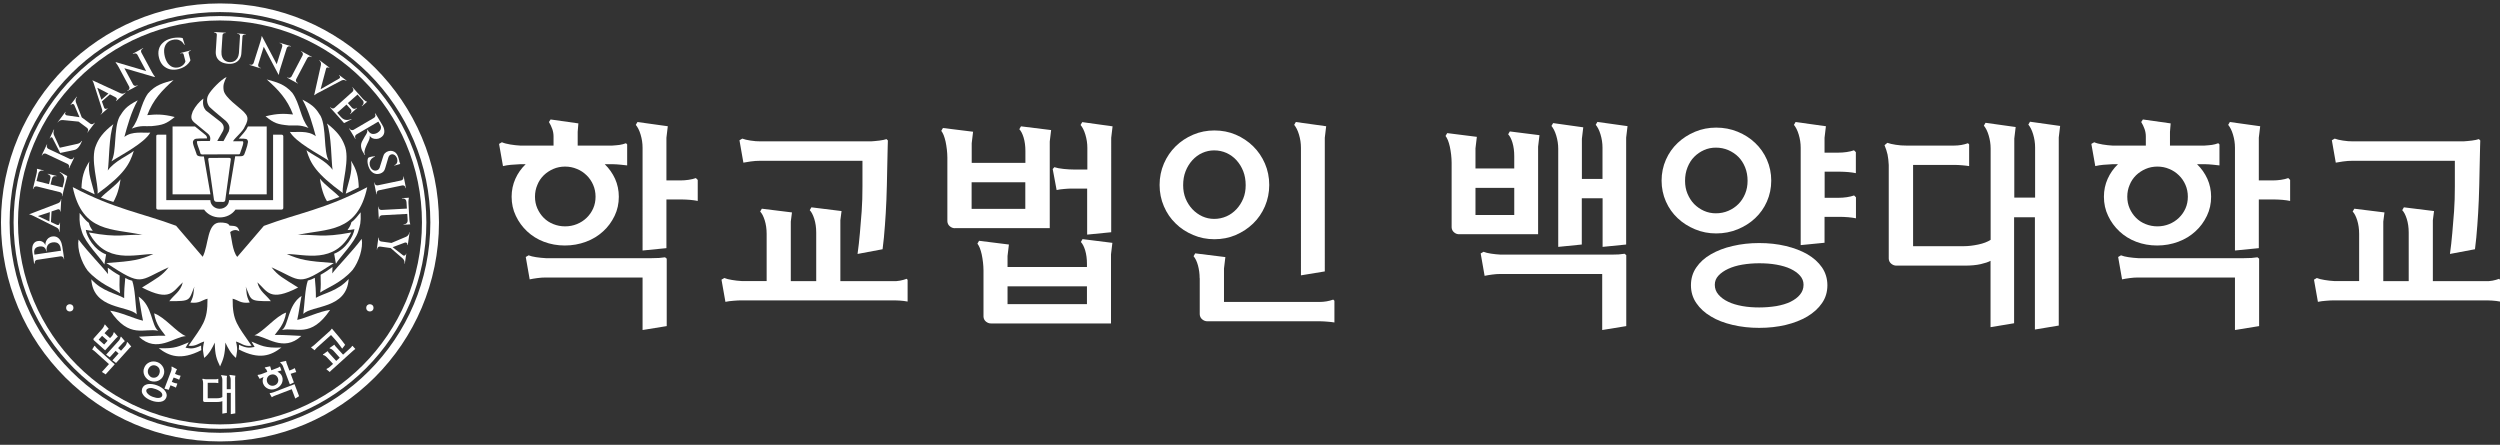 <?xml version="1.0" encoding="utf-8"?>
<!-- Generator: Adobe Illustrator 27.0.1, SVG Export Plug-In . SVG Version: 6.00 Build 0)  -->
<svg version="1.1" id="_레이어_1" xmlns="http://www.w3.org/2000/svg" xmlns:xlink="http://www.w3.org/1999/xlink" x="0px"
	 y="0px" viewBox="0 0 2546.8 453.1" style="enable-background:new 0 0 2546.8 453.1;" xml:space="preserve">
<rect x="0" y="0" width="2546.8" height="453.1" fill="#333333" stroke="none"/>
<style type="text/css">
	.st0{fill-rule:evenodd;clip-rule:evenodd;fill:#FFFFFF;}
	.st1{fill:none;stroke:#FFFFFF;stroke-width:4.5;stroke-miterlimit:10;}
	.st2{fill:#FFFFFF;}
	.st3{clip-path:url(#SVGID_00000170251630399141743290000013197639712708171941_);}
	.st4{clip-path:url(#SVGID_00000010989488200472470550000003625335330277835709_);}
	.st5{clip-path:url(#SVGID_00000136411236435887887920000017632493818346573997_);}
	.st6{clip-path:url(#SVGID_00000101082956311013182440000001988049422829823636_);}
	.st7{clip-path:url(#SVGID_00000175323930738944778510000008022666962268293294_);}
	.st8{clip-path:url(#SVGID_00000039852460787549781490000011654038413411482752_);}
</style>
<g>
	<path class="st0" d="M34.7,268.4l-0.5-3.4l0-0.1l-0.2-1.3l-0.6-3.9l-0.4-2.6c-0.3-2.1-0.3-4,0-5.6c0.3-1.7,0.9-3,1.9-4.1
		c1-1.1,2.3-1.7,4-1.9c1.3-0.2,2.4-0.1,3.4,0.3c1,0.4,1.8,0.9,2.5,1.6c0.6,0.7,1.1,1.5,1.4,2.4c0-1.5,0.2-2.9,0.8-4.2
		c0.6-1.2,1.4-2.3,2.4-3.1c1.1-0.8,2.3-1.4,3.9-1.6c1.8-0.3,3.4,0,4.8,0.7c1.4,0.8,2.6,1.9,3.5,3.6c0.9,1.6,1.5,3.6,1.9,6l0.6,4.1
		l0.1,0.4l0.7,4.8l0,0.1l0.5,3.4l-0.4,0.1c0,0,0-0.2,0-0.3c0-0.1,0-0.2,0-0.3c-0.1-0.8-0.5-1.4-1.1-1.8c-0.6-0.5-1.3-0.6-2.1-0.6
		l-24.1,3.6c-0.8,0.1-1.4,0.5-1.8,1.1c-0.5,0.6-0.6,1.3-0.5,2.1c0,0,0,0.1,0,0.3c0,0.1,0,0.2,0,0.3L34.7,268.4L34.7,268.4z
		 M35.1,259.4l27-4l-0.4-2.8c-0.2-1.4-0.6-2.5-1.3-3.4c-0.7-0.9-1.5-1.6-2.7-2c-1.1-0.4-2.5-0.5-4-0.3c-1.4,0.2-2.5,0.6-3.4,1.2
		c-0.9,0.6-1.5,1.3-2,2.2c-0.4,0.9-0.7,1.8-0.8,2.8c-0.1,1-0.1,2,0.1,3l-0.4,0c-0.1-0.7-0.3-1.3-0.6-2c-0.3-0.7-0.7-1.3-1.2-1.8
		c-0.5-0.5-1.2-0.9-2.1-1.1c-0.8-0.2-1.9-0.3-3.1-0.1c-1.4,0.2-2.5,0.6-3.4,1.2c-0.8,0.6-1.4,1.4-1.7,2.3s-0.4,2-0.2,3.2
		C34.9,257.9,35.1,259.4,35.1,259.4z"/>
	<path class="st0" d="M30,218.6l0-0.4L59.2,207l0.2-0.1c0.8-0.4,1.5-0.9,1.9-1.5c0.4-0.7,0.7-1.4,0.7-2.1v-0.2c0-0.1,0-0.2,0-0.2
		l0.4,0l-0.7,12.6l-0.4,0l0-0.4c0-0.6-0.2-1.1-0.6-1.5c-0.4-0.4-1-0.5-1.7-0.4l-0.2,0.1l-6.3,2.1l-0.6,10.8l6,2.8v0
		c0.6,0.3,1.1,0.3,1.5,0.2c0.4-0.1,0.8-0.4,1-0.7s0.4-0.7,0.4-1.1l0-0.4l0.4,0l-0.5,9.2l-0.4,0v-0.2c0-0.1,0-0.2,0-0.2
		c0-0.7-0.2-1.4-0.5-2.1c-0.3-0.6-0.9-1.2-1.7-1.7h0l-22.8-11.4c-0.1-0.1-0.4-0.2-0.8-0.4c-0.4-0.2-1-0.5-1.5-0.7
		c-0.6-0.3-1.1-0.5-1.7-0.7C30.7,218.8,30.3,218.7,30,218.6L30,218.6z M38.6,220.1l11.7,5.5l0.5-9.5L38.6,220.1z"/>
	<path class="st0" d="M37.6,171.9l0.8,0.2l0.5,0.1l1.1,0.3l0.1,0l4.3,1.1l-0.1,0.4l-0.6-0.1c-1.1-0.3-2.1-0.2-2.9,0.4
		c-0.7,0.4-1.2,0.9-1.5,1.7l-0.1,0.3l-2,8.1l12.7,3.2l1.5-6.1c0.2-0.9,0.1-1.7-0.4-2.5c-0.5-0.7-1.1-1.2-2-1.5l-0.4-0.1l0.1-0.4
		l3.6,0.9l0.1,0l1.5,0.4l0.1,0l3.6,0.9l-0.1,0.4l-0.5-0.1c-0.9-0.2-1.7-0.1-2.5,0.3c-0.7,0.4-1.2,1.1-1.5,2l-1.5,6.1l12.3,3.1
		l1.4-5.7c0.4-1.4,0.4-2.8,0.2-4c-0.3-1.2-0.8-2.2-1.6-3.2c-0.8-1-1.8-1.8-3-2.6l0.1-0.4l7.6,4.2l0,0.1l-2,7.9l-1.1,4.2l0,0.1
		l-1.2,4.9l0,0.1l-0.8,3.3l-0.4-0.1c0,0,0-0.1,0.1-0.3c0-0.2,0.1-0.3,0.1-0.3c0.2-0.7,0.1-1.4-0.3-2.1c-0.4-0.6-1-1.1-1.7-1.3
		l-23.7-5.9c-0.8-0.2-1.5,0-2.1,0.4c-0.7,0.4-1.1,0.9-1.3,1.7c0,0,0,0.1-0.1,0.3c0,0.2-0.1,0.3-0.1,0.3l-0.4-0.1l0.8-3.3l0-0.1
		l1.2-4.9l0-0.1l1.6-6.5c0.2-0.6,0.3-1.3,0.4-2s0.2-1.4,0.2-2C37.6,172.6,37.6,172.2,37.6,171.9L37.6,171.9z"/>
	<path class="st0" d="M42.5,158.2l1.4-3.1L44,155l2.2-4.6l0-0.1l1.5-3.1l0.4,0.2c0,0-0.1,0.1-0.1,0.3c-0.1,0.2-0.1,0.2-0.1,0.2
		c-0.3,0.7-0.4,1.4-0.1,2.1c0.3,0.7,0.7,1.2,1.4,1.6l22.1,10.4c0.7,0.3,1.4,0.3,2.1,0.1c0.7-0.3,1.2-0.7,1.6-1.4c0,0,0-0.1,0.1-0.2
		c0.1-0.2,0.1-0.2,0.1-0.3l0.4,0.2l-1.4,3.1l-0.1,0.1l-2.2,4.6l-0.1,0.1l-1.4,3.1l-0.4-0.2c0,0,0.1-0.1,0.1-0.3
		c0.1-0.1,0.1-0.2,0.1-0.2c0.3-0.7,0.3-1.4,0.1-2.1c-0.3-0.7-0.7-1.2-1.4-1.6l-22.1-10.4c-0.7-0.3-1.4-0.3-2.1-0.1
		c-0.7,0.3-1.2,0.7-1.6,1.4c0,0,0,0.1-0.1,0.3s-0.1,0.2-0.1,0.2C42.9,158.4,42.5,158.2,42.5,158.2z M50.6,140.9l4.1-8.7l0.1-0.2
		l0.4,0.2l-0.1,0.2c-0.4,0.9-0.6,1.8-0.6,2.7c0,0.7,0.1,1.4,0.3,2l0.1,0.3l6,13.1l18.1-4c1-0.2,1.8-0.6,2.5-1.1
		c0.7-0.5,1.2-1.1,1.6-1.9l0.4,0.2l-1.3,2.8c-0.1,0.3-0.4,0.7-0.7,1.3c-0.3,0.6-0.8,1.2-1.3,1.9c-0.5,0.7-1.2,1.3-1.9,1.9
		c-0.8,0.6-1.7,1-2.7,1.2c-0.2,0-0.6,0.1-1.4,0.3c-0.7,0.1-1.7,0.4-2.7,0.6c-1.1,0.2-2.2,0.5-3.4,0.7c-1.2,0.2-2.3,0.5-3.3,0.7
		c-1,0.2-1.8,0.4-2.5,0.5c-0.7,0.1-1,0.2-1,0.2l-7.8-15.2l0,0c-0.3-0.5-0.7-0.8-1.2-0.8c-0.5,0-0.9,0.3-1.1,0.8l-0.2,0.4L50.6,140.9
		L50.6,140.9z"/>
	<path class="st0" d="M58.7,124.6l8-10.7l0.3,0.3c0,0-0.1,0.1-0.2,0.2c-0.1,0.2-0.2,0.2-0.2,0.2c-0.4,0.5-0.4,1.1-0.2,1.7
		c0.3,0.6,0.8,1,1.4,1.2h0l13.2,1.9l-5.3-12.4h0c-0.2-0.4-0.5-0.7-0.9-0.9c-0.4-0.2-0.8-0.2-1.2-0.1c-0.4,0.1-0.7,0.3-1,0.6
		c0,0-0.1,0.1-0.2,0.2c-0.1,0.1-0.2,0.2-0.2,0.2l-0.3-0.3l6.2-8.2l0.3,0.3l-0.4,0.5c-0.6,0.7-0.8,1.6-0.9,2.5c-0.1,1,0,1.8,0.3,2.6
		v0l5.9,15.2l8.6,6.4c0.6,0.5,1.3,0.6,2.1,0.5c0.8-0.1,1.4-0.5,1.8-1.1c0,0,0.1-0.1,0.2-0.2c0.1-0.1,0.2-0.2,0.2-0.2l0.3,0.3l-2,2.7
		l-0.1,0.1l-3.1,4.1l-0.1,0.1l-2,2.7l-0.3-0.3c0,0,0.1-0.1,0.2-0.2c0.1-0.1,0.2-0.2,0.2-0.2c0.5-0.6,0.6-1.3,0.5-2.1
		c-0.1-0.8-0.5-1.4-1.1-1.9l-8.6-6.4l-16.1-1.6h0c-0.8-0.1-1.6,0.1-2.5,0.3c-0.9,0.3-1.6,0.9-2.2,1.6l-0.4,0.5L58.7,124.6
		L58.7,124.6z"/>
	<path class="st0" d="M94.1,82.2l0.3-0.3l28.4,13.1l0.2,0.1c0.9,0.3,1.7,0.4,2.4,0.3c0.8-0.2,1.5-0.5,2-0.9c0,0,0.1,0,0.1-0.1
		s0.1-0.1,0.1-0.1l0.3,0.3l-9.5,8.3l-0.3-0.3l0.3-0.3c0.4-0.4,0.6-0.9,0.6-1.5c0-0.6-0.3-1.1-0.9-1.5l-0.2-0.1l-5.9-3.1l-8.2,7.2
		l2.2,6.2h0c0.2,0.6,0.5,1,0.9,1.2c0.4,0.2,0.8,0.3,1.2,0.2c0.4-0.1,0.7-0.2,1-0.4l0.3-0.3l0.3,0.3l-6.9,6.1l-0.3-0.3
		c0,0,0.1,0,0.2-0.1c0.1-0.1,0.2-0.1,0.2-0.1c0.5-0.4,0.9-1.1,1.2-1.9c0.2-0.7,0.2-1.5,0-2.4l0,0l-7.8-24.3c0-0.1-0.1-0.4-0.3-0.9
		c-0.2-0.5-0.3-1-0.5-1.6c-0.2-0.6-0.4-1.2-0.6-1.7C94.5,82.8,94.3,82.5,94.1,82.2L94.1,82.2z M99.1,89.4l4.2,12.2l7.2-6.3
		L99.1,89.4z"/>
	<path class="st0" d="M117.7,63.5l0.4-0.2l30.8,9.1L140,55.8c-0.4-0.7-0.9-1.1-1.6-1.3c-0.7-0.2-1.4-0.1-2.1,0.2
		c0,0-0.1,0.1-0.4,0.2c-0.2,0.1-0.4,0.2-0.4,0.2l-0.2-0.4l3.1-1.7l0.1,0l4-2.2l0.1-0.1l3.1-1.7l0.2,0.4c0,0-0.1,0.1-0.4,0.2
		c-0.2,0.1-0.4,0.2-0.4,0.2c-0.6,0.3-1.1,0.9-1.3,1.6s-0.2,1.4,0.2,2.1l10.8,20c0.5,0.9,1,1.7,1.5,2.5c0.5,0.7,0.9,1.3,1.2,1.7
		c0.3,0.4,0.4,0.6,0.4,0.6l-0.4,0.2l-30.8-9l8.9,16.6c0.4,0.6,0.9,1.1,1.6,1.3c0.7,0.2,1.4,0.1,2-0.2c0,0,0.1-0.1,0.4-0.2
		c0.2-0.1,0.4-0.2,0.4-0.2l0.2,0.4l-3.1,1.7l-0.1,0.1l-4.1,2.2L133,91l-3.1,1.7l-0.2-0.4c0,0,0.1-0.1,0.4-0.2
		c0.2-0.1,0.4-0.2,0.4-0.2c0.6-0.3,1.1-0.9,1.3-1.6c0.2-0.7,0.1-1.4-0.2-2l-10.8-20.1c-0.8-1.4-1.4-2.5-2.1-3.3
		C118,63.9,117.7,63.5,117.7,63.5L117.7,63.5z"/>
	<path class="st0" d="M174.1,39.2c1.6-0.4,3.1-0.7,4.6-0.8c1.5-0.1,2.8-0.2,4.1-0.1c1.3,0.1,2.4,0.2,3.3,0.5l2.1,6.8l-0.4,0.1
		c-1-1.7-2.1-3-3.4-3.9c-1.3-0.8-2.7-1.4-4.2-1.5c-1.5-0.2-3.1-0.1-4.7,0.4c-2.4,0.6-4.2,1.7-5.6,3.3c-1.4,1.6-2.2,3.5-2.6,5.8
		c-0.3,2.3-0.1,4.9,0.6,7.8c0.7,2.8,1.8,5.1,3.1,6.9c1.4,1.8,3,3.1,4.9,3.8c1.9,0.7,3.9,0.8,6.1,0.3c1.1-0.3,2.2-0.7,3.1-1.3
		c0.9-0.6,1.8-1.3,2.4-2.1c0.7-0.8,1.1-1.7,1.4-2.7l-1.8-6.9c-0.3-1.3-1.2-1.7-2.7-1.3l-0.7,0.2l-0.1-0.4l10.7-2.8l0.1,0.4l-0.6,0.2
		c-1.5,0.4-2,1.2-1.6,2.5l1.8,7c-0.4,1-1.2,2.1-2.2,3.3c-1,1.2-2.4,2.3-4,3.3c-1.6,1-3.6,1.8-5.9,2.4c-3.1,0.8-6.1,0.8-8.8,0.2
		c-2.7-0.7-5-2-7-3.9c-1.9-2-3.3-4.5-4.1-7.7c-0.8-3.1-0.9-6-0.2-8.7s2.1-5,4.2-6.8C168.2,41.4,170.9,40.1,174.1,39.2L174.1,39.2z"
		/>
	<path class="st0" d="M218.7,32.6l3,0.2h0.1l5.1,0.3h0.1l3,0.2l0,0.4c0,0-0.1,0-0.4,0c-0.2,0-0.4,0-0.4,0c-0.6,0-1.2,0.1-1.7,0.5
		c-0.5,0.4-0.7,0.9-0.8,1.5l-1.1,16.7c-0.1,2.1,0.1,3.9,0.7,5.5c0.6,1.6,1.5,2.9,2.8,3.8c1.3,0.9,2.8,1.5,4.5,1.6
		c1.9,0.1,3.5-0.2,4.9-0.9c1.4-0.7,2.5-1.8,3.4-3.2c0.8-1.4,1.3-3.1,1.5-5.1l1.1-17.3c0.1-0.7-0.1-1.2-0.6-1.6
		c-0.4-0.4-1-0.7-1.6-0.7c0,0-0.1,0-0.3,0c-0.2,0-0.4,0-0.4,0l0-0.4l3,0.2h0.1l2.5,0.2h0.1l3,0.2l0,0.4c0,0-0.1,0-0.4,0
		c-0.2,0-0.4,0-0.4,0c-0.6,0-1.2,0.1-1.7,0.5c-0.5,0.4-0.8,0.9-0.8,1.5l-1.1,17.1c-0.1,2.3-0.8,4.4-1.9,6c-1.1,1.7-2.6,2.9-4.6,3.8
		c-1.9,0.8-4.2,1.2-6.7,1c-2.9-0.2-5.3-0.8-7.3-1.9c-2-1.1-3.4-2.5-4.4-4.3c-0.9-1.8-1.3-3.9-1.2-6.2l1.1-17.1
		c0.1-0.7-0.1-1.2-0.6-1.6c-0.4-0.5-1-0.7-1.6-0.7c0,0-0.1,0-0.4,0c-0.2,0-0.4,0-0.4,0L218.7,32.6L218.7,32.6z"/>
	<path class="st0" d="M266.5,36.9l0.4,0.1l15,28.4l5.6-17.9c0.2-0.7,0.1-1.4-0.2-2.1c-0.3-0.6-0.9-1.1-1.6-1.3c0,0-0.1,0-0.4-0.1
		c-0.2-0.1-0.4-0.1-0.4-0.1l0.1-0.4l3.4,1.1l0.1,0l4.4,1.4l0.1,0l3.4,1l-0.1,0.4c0,0-0.1,0-0.4-0.1c-0.2-0.1-0.4-0.1-0.4-0.1
		c-0.7-0.2-1.4-0.2-2,0.2c-0.7,0.3-1.1,0.9-1.4,1.6l-6.8,21.6c-0.3,1-0.6,1.9-0.7,2.8s-0.3,1.5-0.4,2c-0.1,0.5-0.1,0.7-0.1,0.7
		l-0.4-0.1l-15-28.4l-5.6,18h0c-0.2,0.7-0.2,1.4,0.2,2.1c0.4,0.7,0.9,1.1,1.6,1.3c0,0,0.2,0.1,0.4,0.1c0.3,0.1,0.4,0.1,0.4,0.1
		l-0.1,0.4l-3.4-1l-0.1,0l-4.4-1.4l-0.1,0l-3.4-1.1l0.1-0.4c0,0,0.1,0,0.4,0.1c0.2,0.1,0.4,0.1,0.4,0.1c0.7,0.2,1.4,0.2,2-0.2
		s1.1-0.9,1.3-1.6l6.9-21.8c0.5-1.5,0.8-2.8,1-3.8C266.4,37.4,266.5,36.9,266.5,36.9L266.5,36.9z"/>
	<path class="st0" d="M306.9,52.1l3,1.6l0.1,0.1l4.5,2.4l0.1,0.1l3,1.6l-0.2,0.4c0,0-0.1-0.1-0.3-0.2c-0.2-0.1-0.2-0.1-0.2-0.1
		c-0.7-0.4-1.4-0.4-2.1-0.2c-0.7,0.2-1.3,0.7-1.7,1.3l-11.4,21.6c-0.3,0.7-0.4,1.4-0.1,2.1c0.2,0.7,0.7,1.3,1.4,1.6
		c0,0,0.1,0,0.2,0.1c0.2,0.1,0.2,0.1,0.3,0.1l-0.2,0.4l-3-1.6l-0.1-0.1l-4.5-2.4l-0.1-0.1l-3-1.6l0.2-0.4c0,0,0.1,0.1,0.2,0.1
		s0.2,0.1,0.2,0.1c0.7,0.4,1.4,0.4,2.1,0.2c0.7-0.2,1.3-0.7,1.7-1.3l11.3-21.6c0.3-0.7,0.4-1.4,0.1-2.1c-0.2-0.7-0.7-1.3-1.4-1.6
		c0,0-0.1,0-0.2-0.1c-0.2-0.1-0.3-0.1-0.3-0.1L306.9,52.1L306.9,52.1z"/>
	<path class="st0" d="M325.5,61.3l10.1,7.6l-0.3,0.3l-0.3-0.2c-0.4-0.3-1-0.4-1.6-0.3c-0.6,0.1-1.1,0.6-1.3,1.5l0,0l-5.5,20.7
		l18.8-10.8l0.2-0.1c0.6-0.4,0.9-0.9,0.8-1.5c-0.1-0.6-0.3-1.1-0.8-1.5l-0.3-0.2l0.3-0.3l7.4,5.6l-0.3,0.3c0,0,0,0-0.1-0.1
		c-0.1-0.1-0.2-0.1-0.2-0.1c-0.5-0.4-1.2-0.6-2-0.7c-0.6-0.1-1.3,0-2,0.3l-0.3,0.1L325.2,94c-0.1,0.1-0.4,0.2-0.8,0.4
		c-0.4,0.2-0.9,0.5-1.5,0.8c-0.5,0.3-1,0.7-1.5,1c-0.5,0.3-0.8,0.6-1,0.8l-0.3-0.2l6.8-30.4l0,0c0.2-1.1,0.2-2-0.1-2.8
		c-0.3-0.8-0.8-1.4-1.3-1.8c0,0,0,0-0.1-0.1c-0.1-0.1-0.1-0.1-0.1-0.1L325.5,61.3L325.5,61.3z"/>
	<path class="st0" d="M374,103.7l-0.6,0.5l-0.4,0.3l-0.8,0.7l-0.1,0.1l-3.3,2.9l-0.3-0.3l0.5-0.4c0.8-0.7,1.3-1.6,1.4-2.6
		c0.1-0.8-0.1-1.5-0.5-2.2l-0.2-0.2l-5.5-6.2l-9.8,8.7l4.2,4.8c0.6,0.7,1.4,1,2.2,1.1c0.9,0.1,1.6-0.2,2.3-0.8l0.3-0.3l0.3,0.3
		l-2.8,2.5l-0.1,0.1l-1.1,1l-0.1,0.1l-2.8,2.5l-0.3-0.3l0.4-0.3c0.7-0.6,1-1.3,1.1-2.2c0-0.9-0.2-1.7-0.8-2.3l-4.2-4.7l-9.5,8.4
		l3.9,4.4c1,1.1,2.1,1.9,3.2,2.4c1.1,0.4,2.3,0.6,3.5,0.5s2.5-0.4,3.8-1l0.3,0.3l-7.7,3.9l-0.1-0.1l-5.4-6.1l-2.9-3.2l-0.1-0.1
		l-3.4-3.8l-0.1-0.1l-2.2-2.5l0.3-0.3c0,0,0.1,0.1,0.2,0.2c0.1,0.1,0.2,0.2,0.2,0.2c0.5,0.6,1.1,0.9,1.9,0.9c0.8,0.1,1.5-0.2,2-0.7
		l18.2-16.3c0.5-0.5,0.9-1.2,0.9-1.9c0-0.8-0.2-1.4-0.7-2c0,0-0.1-0.1-0.2-0.2c-0.1-0.1-0.2-0.2-0.2-0.2l0.3-0.3l2.2,2.5l0.1,0.1
		l3.4,3.8l0.1,0.1l4.4,5c0.4,0.5,0.9,1,1.5,1.4s1.1,0.9,1.6,1.3C373.3,103.3,373.7,103.5,374,103.7L374,103.7z"/>
	<path class="st0" d="M382.5,115.6l1.7,2.9l0.1,0.1l2.4,4l0.3,0.5l2.7,4.6c0.7,1.1,1.2,2.3,1.5,3.5c0.3,1.2,0.4,2.4,0.3,3.5
		c-0.1,1.1-0.5,2.2-1.1,3.1s-1.6,1.8-2.8,2.5c-1.1,0.7-2.4,1.1-3.7,1.2c-1.4,0.1-2.7,0-4-0.5c-1.3-0.5-2.4-1.4-3.3-2.7
		c0.2,0.8,0.1,1.7-0.1,2.7c-0.3,1-0.6,1.9-1,2.6c0,0-0.1,0.3-0.4,0.9c-0.3,0.6-0.6,1.2-1,2c-0.4,0.8-0.8,1.6-1.1,2.5
		c-0.4,0.8-0.6,1.6-0.9,2.2c-0.3,0.9-0.6,1.8-0.7,2.5c-0.1,0.7-0.2,1.4-0.1,2.1c0.1,0.7,0.3,1.3,0.7,2l-0.4,0.2l-1.9-3.2
		c-0.8-1.3-1.3-2.6-1.6-3.8c-0.3-1.2-0.4-2.3-0.3-3.4c0.1-1.1,0.4-2.1,0.9-3.2c0.1-0.3,0.4-0.7,0.7-1.3c0.3-0.6,0.7-1.2,1-1.8
		c0.4-0.7,0.8-1.3,1.1-2c0.4-0.6,0.7-1.2,1-1.6c0.3-0.5,0.5-0.8,0.6-1c0.5-0.8,0.8-1.6,1-2.4c0.2-0.8,0.1-1.4-0.1-2l0.4-0.2
		c0,0.1,0.1,0.2,0.3,0.5c0.1,0.3,0.3,0.6,0.6,0.9c0.4,0.7,1,1.3,1.6,1.8c0.6,0.6,1.4,0.9,2.4,1.1c1,0.2,2,0.1,3.3-0.3
		c0.3-0.1,0.6-0.2,1-0.4c0.4-0.1,0.8-0.4,1.1-0.6c1.7-1.1,2.8-2.4,3.2-3.7c0.4-1.4,0.3-2.7-0.4-4c-0.2-0.5-0.5-1-0.9-1.5
		s-0.6-1-0.8-1.4c-0.1-0.2-0.2-0.3-0.3-0.5l-0.1-0.1l-22.3,13.1c-0.7,0.4-1.1,1-1.3,1.7c-0.2,0.8-0.1,1.5,0.3,2.1
		c0,0,0.1,0.1,0.1,0.2c0.1,0.1,0.1,0.2,0.1,0.2l-0.4,0.2l-1.7-2.9l-0.1-0.1l-2.6-4.4l-0.1-0.1l-1.7-2.9l0.4-0.2c0,0,0.1,0.1,0.1,0.2
		c0.1,0.1,0.1,0.2,0.1,0.2c0.4,0.7,0.9,1.1,1.7,1.3c0.7,0.2,1.4,0.1,2.1-0.2l21-12.3c0.6-0.4,1.1-1,1.3-1.7c0.2-0.7,0.1-1.4-0.3-2.1
		c0,0-0.1-0.1-0.1-0.2c-0.1-0.1-0.1-0.2-0.1-0.2L382.5,115.6L382.5,115.6z"/>
	<path class="st0" d="M405.5,159.5c0.2,0.5,0.4,1.2,0.6,1.9c0.2,0.7,0.4,1.5,0.6,2.3c0,0.2,0.1,0.4,0.1,0.6l0,0.2l0.9,2.5l-0.9,0.3
		v0l-5,1.4l-0.1-0.4c1.4-0.5,2.4-1.4,2.8-2.7c0.5-1.3,0.4-2.8-0.1-4.4c-0.6-1.6-1.5-2.7-2.6-3.4c-1.2-0.7-2.4-0.8-3.5-0.4
		c-0.7,0.2-1.3,0.6-1.8,1.3c-0.5,0.7-0.9,1.5-1.1,2.5l-3,10.1c-0.3,1.4-1,2.6-1.8,3.5c-0.9,0.9-2,1.6-3.3,2c-2.6,0.8-4.9,0.6-7-0.6
		c-2.1-1.2-3.7-3.3-4.8-6.3c-0.4-1-0.7-2.1-0.9-3.2c-0.2-1.1-0.3-2.2-0.2-3.2c0.1-1,0.2-1.9,0.6-2.6c0.5-0.4,1.1-0.7,1.9-0.9
		c0.8-0.3,1.7-0.4,2.6-0.6c0.9-0.1,1.7-0.1,2.4-0.1l0.1,0.4c-1.5,0.4-2.6,1.1-3.6,2.1c-0.9,1-1.5,2.2-1.8,3.5
		c-0.2,1.4-0.1,2.8,0.5,4.3c0.7,1.7,1.6,2.9,2.9,3.6c1.3,0.7,2.6,0.8,4.1,0.3c0.8-0.3,1.5-0.8,2-1.5c0.5-0.7,0.9-1.6,1.1-2.7l3-9.5
		c0.4-1.6,1-2.8,2-3.8c1-1,2.1-1.6,3.4-2c1.4-0.4,2.7-0.5,4-0.2s2.5,0.9,3.6,1.9C404,156.5,404.9,157.8,405.5,159.5L405.5,159.5z"/>
	<path class="st0" d="M411.2,179.8l0.7,3.3l0,0.1l1,5l0,0.1l0.7,3.3l-0.4,0.1c0,0,0-0.1-0.1-0.3c0-0.2,0-0.3,0-0.3
		c-0.1-0.8-0.5-1.3-1.2-1.8c-0.6-0.4-1.3-0.6-2.1-0.4l-23.9,5c-0.8,0.2-1.3,0.6-1.7,1.2c-0.4,0.6-0.5,1.3-0.4,2.1c0,0,0,0.1,0,0.3
		c0,0.2,0,0.3,0.1,0.3l-0.4,0.1l-0.7-3.3l0-0.1l-1-5l0-0.1l-0.7-3.3l0.4-0.1c0,0,0,0.1,0.1,0.3c0,0.2,0,0.3,0,0.3
		c0.2,0.8,0.5,1.3,1.2,1.8c0.6,0.4,1.3,0.6,2.1,0.4l23.9-5c0.7-0.2,1.3-0.6,1.7-1.2c0.4-0.6,0.5-1.3,0.4-2.1c0,0,0-0.1,0-0.3
		c0-0.2-0.1-0.3-0.1-0.3L411.2,179.8L411.2,179.8z"/>
	<path class="st0" d="M416.6,201.4c-0.1,0.3-0.2,0.8-0.3,1.4c-0.1,0.6-0.1,1.3-0.2,2c0,0.7,0,1.4,0,2l0.9,16.5c0,0.6,0.1,1.3,0.2,2
		c0.1,0.7,0.3,1.4,0.4,2c0.1,0.6,0.3,1.1,0.4,1.3l-0.8,0l-0.5,0l-1.1,0.1h-0.1l-4.5,0.2l0-0.4l0.6,0c1.1-0.1,2-0.5,2.7-1.2
		c0.7-0.7,1-1.7,1-2.8l-0.4-6.6l-26,1.4c-0.8,0.1-1.4,0.4-1.9,1c-0.5,0.6-0.8,1.2-0.7,2c0,0,0,0.1,0,0.3c0,0.2,0,0.3,0,0.3l-0.4,0
		l-0.2-3.4v-0.1l-0.3-5.1V214l-0.2-3.4l0.4,0c0,0,0,0.1,0,0.3c0,0.2,0,0.3,0,0.3c0,0.8,0.4,1.4,0.9,1.9c0.6,0.5,1.2,0.8,2,0.8
		l26-1.4l-0.4-6.7c-0.1-1.1-0.5-2.1-1.2-2.7c-0.8-0.7-1.7-1-2.8-0.9l-0.6,0l-0.1-0.4l4.5-0.2h0.1l1.1-0.1l0.5,0L416.6,201.4
		L416.6,201.4z"/>
	<path class="st0" d="M417.3,236.5l-1.9,13.2l-0.4-0.1c0,0,0-0.1,0-0.3c0-0.2,0-0.3,0-0.3c0.1-0.6-0.1-1.2-0.7-1.6
		c-0.6-0.4-1.1-0.5-1.8-0.3l0,0l-12.5,4.7l10.6,8.3l0,0c0.4,0.3,0.8,0.4,1.2,0.3c0.4-0.1,0.8-0.2,1.1-0.5c0.3-0.3,0.5-0.6,0.6-1
		c0,0,0-0.1,0-0.3s0-0.2,0-0.2l0.4,0l-1.5,10.2l-0.4,0l0.1-0.6c0.1-0.9,0-1.8-0.4-2.6c-0.4-0.9-0.9-1.6-1.5-2.1v0L398,252.7
		l-10.6-1.5c-0.8-0.1-1.4,0.1-2.1,0.5c-0.6,0.5-1,1.1-1.1,1.9c0,0,0,0.1,0,0.3s0,0.3,0,0.3l-0.4-0.1l0.5-3.3l0-0.1l0.7-5.1l0-0.1
		l0.5-3.4l0.4,0.1c0,0,0,0.1,0,0.3s0,0.3,0,0.3c-0.1,0.8,0.1,1.4,0.5,2.1c0.5,0.6,1.1,1,1.8,1.1l10.6,1.5l14.9-6.3
		c0.7-0.3,1.4-0.8,2-1.5c0.6-0.7,1-1.5,1.2-2.5l0.1-0.6L417.3,236.5L417.3,236.5z"/>
	<path class="st0" d="M224.1,3.5c123.2,0,223.1,99.9,223.1,223.1s-99.9,223.1-223.1,223.1S1,349.8,1,226.6S100.9,3.5,224.1,3.5z
		 M224.1,12.3C105.7,12.3,9.8,108.2,9.8,226.6s95.9,214.3,214.3,214.3s214.3-95.9,214.3-214.3S342.4,12.3,224.1,12.3z"/>
	<circle class="st1" cx="224.1" cy="226.6" r="208"/>
	<circle class="st2" cx="71.1" cy="313.6" r="3.7"/>
	<circle class="st2" cx="376.8" cy="313.6" r="3.7"/>
	<g>
		<defs>
			<rect id="SVGID_1_" x="-45.9" y="-43.4" width="540" height="540"/>
		</defs>
		<clipPath id="SVGID_00000080927677250275916290000015377523621622717346_">
			<use xlink:href="#SVGID_1_"  style="overflow:visible;"/>
		</clipPath>
		<g style="clip-path:url(#SVGID_00000080927677250275916290000015377523621622717346_);">
			<g>
				<path class="st2" d="M239.7,421.1l-4.6,0.8v-21.7h-4v20.4l-4.6,0.8v-12.8c-0.4,0.2-1.1,0.5-1.9,0.6c-0.8,0.2-1.9,0.3-3.1,0.3
					h-13.1c-0.4,0-0.7-0.1-1-0.4s-0.5-0.6-0.5-1v-18c0-0.8-0.1-1.5-0.2-2c-0.1-0.5-0.3-1.2-0.6-1.8l0.5-0.5c0.4,0.1,1,0.3,1.6,0.4
					c0.7,0.1,1.3,0.2,2,0.2h9.3c0.9,0,1.8-0.1,2.7-0.5l0.2,0.2v4.2c-0.4-0.1-0.8-0.1-1.3-0.2s-1-0.1-1.4-0.1h-8.1v15.7h9.7
					c0.9,0,1.9-0.1,2.8-0.3c1-0.2,1.8-0.5,2.4-0.9V387c0-0.9-0.1-1.7-0.4-2.5c-0.2-0.8-0.6-1.5-0.9-1.9l0.3-0.5l5.8,0.8l-0.3,2.2
					v11.4h4v-9.7c0-0.9-0.1-1.7-0.4-2.5c-0.3-0.8-0.6-1.5-0.9-1.9l0.3-0.5l5.8,0.8l-0.3,2.2L239.7,421.1L239.7,421.1L239.7,421.1z"
					/>
			</g>
		</g>
	</g>
	<g>
		<defs>
			<polyline id="SVGID_00000173852996217193452290000017547510457665427632_" points="-45.9,-43.4 494.1,-43.4 494.1,496.6 
				-45.9,496.6 			"/>
		</defs>
		<clipPath id="SVGID_00000165957254078203646970000011651737924143313025_">
			<use xlink:href="#SVGID_00000173852996217193452290000017547510457665427632_"  style="overflow:visible;"/>
		</clipPath>
		<g style="clip-path:url(#SVGID_00000165957254078203646970000011651737924143313025_);">
			<path class="st2" d="M149.2,397.1c-0.3,0.7-0.3,1.3,0,2c0.2,0.7,0.7,1.3,1.3,2c0.6,0.6,1.3,1.2,2.2,1.8c0.9,0.5,1.9,1,3,1.4
				c1.1,0.4,2.2,0.7,3.2,0.9c1,0.2,2,0.3,2.8,0.2c0.8-0.1,1.6-0.3,2.2-0.6c0.6-0.3,1-0.9,1.3-1.5c0.2-0.6,0.2-1.2,0-1.9
				s-0.6-1.3-1.2-1.9c-0.6-0.6-1.3-1.2-2.3-1.7c-0.9-0.5-1.9-1-3-1.4c-1.1-0.4-2.1-0.7-3.1-0.9s-2-0.3-2.8-0.2
				c-0.9,0.1-1.6,0.2-2.2,0.6C149.9,396.1,149.5,396.5,149.2,397.1L149.2,397.1z M154.4,384.4c0.8,0.3,1.6,0.4,2.4,0.4
				s1.6-0.2,2.3-0.5c0.7-0.3,1.4-0.8,1.9-1.4c0.6-0.6,1-1.3,1.3-2.2c0.3-0.9,0.5-1.7,0.5-2.6c0-0.9-0.2-1.6-0.5-2.4
				c-0.3-0.7-0.8-1.4-1.4-1.9c-0.6-0.6-1.3-1-2.1-1.3c-0.8-0.3-1.5-0.4-2.3-0.4c-0.8,0-1.5,0.2-2.2,0.5c-0.7,0.3-1.3,0.8-1.9,1.4
				s-1,1.4-1.4,2.2c-0.3,0.8-0.5,1.7-0.4,2.5c0,0.8,0.2,1.6,0.5,2.3c0.3,0.7,0.8,1.3,1.3,1.9S153.6,384.1,154.4,384.4z M173.7,392.5
				l-1.8,4.6l-4.4-1.2l6.7-17.5c0.3-0.8,0.5-1.6,0.6-2.5c0.1-0.9,0-1.5-0.2-2.1l0.5-0.4l5.2,2.8l-1,2l-1,2.7l2.5,1
				c0.5,0.2,1,0.3,1.5,0.5c0.5,0.1,1,0.2,1.4,0.2l0.2,0.5l-1.4,3.8c-0.4-0.2-0.8-0.5-1.3-0.7c-0.5-0.2-1-0.5-1.5-0.6l-2.8-1L175,389
				l2.5,1c0.5,0.2,1,0.3,1.5,0.4c0.5,0.1,1,0.2,1.4,0.2l0.2,0.5l-1.4,3.8c-0.4-0.2-0.8-0.5-1.3-0.7c-0.5-0.2-1-0.5-1.5-0.6
				L173.7,392.5L173.7,392.5z M160.3,368.9c1.4,0.5,2.6,1.2,3.6,2.2c1,1,1.8,2,2.4,3.2c0.6,1.2,0.9,2.5,1,3.8
				c0.1,1.4-0.1,2.7-0.7,4.1c-0.5,1.4-1.2,2.5-2.2,3.5c-1,1-2.1,1.7-3.3,2.2s-2.5,0.8-3.9,0.8c-1.4,0-2.8-0.2-4.1-0.7
				c-1.4-0.5-2.5-1.2-3.5-2.2c-1-0.9-1.8-2-2.4-3.2s-0.9-2.5-1-3.8c-0.1-1.4,0.1-2.7,0.7-4.1c0.5-1.3,1.2-2.5,2.2-3.5
				c1-1,2.1-1.7,3.3-2.2c1.2-0.5,2.5-0.8,3.9-0.8S158.9,368.4,160.3,368.9L160.3,368.9z M144.9,395.6c0.5-1.2,1.2-2.1,2.2-2.9
				c1-0.7,2.2-1.1,3.5-1.4c1.4-0.2,2.8-0.2,4.5,0c1.6,0.2,3.3,0.7,5,1.3c1.7,0.6,3.2,1.4,4.6,2.4c1.4,0.9,2.5,1.9,3.3,3
				c0.9,1.1,1.4,2.2,1.7,3.4c0.3,1.2,0.2,2.4-0.3,3.6c-0.5,1.2-1.2,2.1-2.2,2.9c-1,0.7-2.2,1.2-3.6,1.4c-1.4,0.2-2.8,0.2-4.5,0
				c-1.6-0.2-3.3-0.6-5-1.3c-1.7-0.6-3.2-1.4-4.6-2.3c-1.4-0.9-2.5-1.9-3.3-3c-0.9-1.1-1.4-2.2-1.7-3.4
				C144.4,398,144.5,396.8,144.9,395.6L144.9,395.6z"/>
		</g>
	</g>
	<g>
		<defs>
			<polyline id="SVGID_00000103232892125012516330000007158054324513628580_" points="-45.9,-43.4 494.1,-43.4 494.1,496.6 
				-45.9,496.6 			"/>
		</defs>
		<clipPath id="SVGID_00000005259810736989161190000001698211910866220951_">
			<use xlink:href="#SVGID_00000103232892125012516330000007158054324513628580_"  style="overflow:visible;"/>
		</clipPath>
		<g style="clip-path:url(#SVGID_00000005259810736989161190000001698211910866220951_);">
			<path class="st2" d="M275.6,381.8c-0.8,0.3-1.4,0.7-2,1.2c-0.5,0.5-1,1.1-1.3,1.8c-0.3,0.7-0.5,1.4-0.5,2.2
				c0,0.8,0.1,1.5,0.4,2.3c0.3,0.8,0.7,1.4,1.2,1.9s1.1,1,1.8,1.3c0.7,0.3,1.4,0.5,2.2,0.5c0.8,0,1.5-0.1,2.3-0.4
				c0.8-0.3,1.4-0.7,2-1.2s1-1.1,1.3-1.8s0.5-1.4,0.5-2.1s-0.1-1.5-0.4-2.3c-0.3-0.8-0.7-1.4-1.2-2c-0.5-0.5-1.1-1-1.8-1.3
				c-0.7-0.3-1.4-0.5-2.2-0.5S276.4,381.6,275.6,381.8L275.6,381.8z M296.1,380.8l3.3,8.8l-4.1,2l-7-18.5c-0.3-0.8-0.7-1.6-1.3-2.2
				s-1-1.1-1.5-1.4l0.1-0.6l5.8-1.3l0.5,2.2l2.9,7.7l2.5-1c0.5-0.2,0.9-0.4,1.4-0.6c0.5-0.3,0.9-0.5,1.2-0.8l0.5,0.2l1.4,3.8
				c-0.4,0.1-0.9,0.2-1.4,0.3c-0.5,0.2-1,0.3-1.5,0.5L296.1,380.8L296.1,380.8z M300.8,406l-3.6-9.5l-17.5,6.7
				c-0.5,0.2-1,0.4-1.5,0.7c-0.5,0.3-0.9,0.5-1.3,0.8l-2.2-3.8l0.4-0.5c0.4,0,0.9,0,1.5-0.2c0.6-0.1,1.2-0.3,1.8-0.5l19-7.3
				c0.5-0.2,0.9-0.4,1.3-0.5c0.4-0.2,0.7-0.4,1-0.5l0.4,0.1l4.6,12.1L300.8,406L300.8,406z M276.4,377.2l6.3-2.4
				c0.5-0.2,1-0.4,1.3-0.6c0.3-0.2,0.7-0.4,1-0.7l0.3,0.1l1.4,3.8c-0.2,0-0.6,0.1-1.2,0.3s-1,0.3-1.4,0.4l-1.5,0.6
				c1.1,0.5,2,1.1,2.9,1.9c0.8,0.8,1.5,1.8,1.9,3c0.5,1.2,0.6,2.5,0.5,3.7s-0.4,2.5-1,3.6c-0.6,1.1-1.4,2.1-2.4,3
				c-1,0.9-2.2,1.6-3.5,2.1c-1.4,0.5-2.7,0.8-4,0.8c-1.3,0-2.6-0.2-3.7-0.7s-2.2-1.1-3.1-2c-0.9-0.9-1.6-1.9-2.1-3.2
				c-0.4-1.1-0.6-2.3-0.5-3.5c0.1-1.2,0.4-2.3,0.9-3.3l-1,0.4c-0.6,0.3-1.1,0.5-1.6,0.7c-0.5,0.2-0.9,0.5-1.3,0.8l-2.2-3.7l0.4-0.5
				c0.5,0,1,0,1.7-0.2c0.6-0.1,1.3-0.3,1.8-0.5l6-2.3l-0.6-1.6c-0.2-0.5-0.4-0.9-0.8-1.3c-0.3-0.4-0.7-0.7-1.1-1l0.1-0.6l5.3-1.2
				l0.5,1.6L276.4,377.2L276.4,377.2z"/>
		</g>
	</g>
	<g>
		<defs>
			<polyline id="SVGID_00000034787401910261611200000012923522772687710359_" points="-45.9,-43.4 494.1,-43.4 494.1,496.6 
				-45.9,496.6 			"/>
		</defs>
		<clipPath id="SVGID_00000016775081501611894490000003061039904444246716_">
			<use xlink:href="#SVGID_00000034787401910261611200000012923522772687710359_"  style="overflow:visible;"/>
		</clipPath>
		<g style="clip-path:url(#SVGID_00000016775081501611894490000003061039904444246716_);">
			<path class="st2" d="M100.5,346l5.6,5l3.5-3.9l-5.6-5L100.5,346z M103.8,378.9l7.2-8l-14.6-13.1c-0.4-0.3-0.8-0.7-1.3-1
				c-0.5-0.3-0.9-0.6-1.2-0.8l2.3-3.7l0.6,0.1c0.2,0.4,0.4,0.8,0.8,1.2c0.4,0.5,0.8,0.9,1.3,1.4l15.8,14.2c0.4,0.3,0.7,0.6,1.1,0.9
				c0.3,0.3,0.7,0.5,0.9,0.7l0.1,0.4l-9.2,10.2L103.8,378.9L103.8,378.9z M120.3,354.6l3,2.7l4-4.5c0.6-0.6,1.1-1.4,1.4-2.1
				s0.6-1.5,0.6-2l0.6-0.2l3.8,4.5l-1.7,1.5l-13.8,15.3l-3.7-2.7l6.3-7l-3-2.7l-6,6.6l-3.7-2.7l12.7-14c0.6-0.6,1.1-1.4,1.4-2.1
				c0.4-0.8,0.6-1.5,0.6-2l0.6-0.2l3.8,4.5l-1.7,1.5L120.3,354.6L120.3,354.6z M95.7,346.7c-0.3-0.2-0.4-0.5-0.5-0.9
				c-0.1-0.4,0-0.7,0.3-1.1l8.3-9.3c0.3-0.4,0.6-0.8,1-1.2c0.3-0.5,0.6-0.9,0.8-1.3c0.2-0.4,0.4-0.8,0.6-1.2s0.2-0.7,0.2-0.9
				l0.6-0.2l3.8,4.4l-1.7,1.5l-2.6,2.9l5.6,5l1.6-1.7c0.7-0.7,1.2-1.5,1.5-2.2c0.3-0.7,0.5-1.3,0.5-1.8l0.6-0.2l3.8,4.4l-1.7,1.5
				l-11.3,12.5L95.7,346.7L95.7,346.7z"/>
		</g>
	</g>
	<g>
		<defs>
			<polyline id="SVGID_00000032629072741178337140000005730073236154343068_" points="-45.9,-43.4 494.1,-43.4 494.1,496.6 
				-45.9,496.6 			"/>
		</defs>
		<clipPath id="SVGID_00000025437946683303967540000002380414959531025812_">
			<use xlink:href="#SVGID_00000032629072741178337140000005730073236154343068_"  style="overflow:visible;"/>
		</clipPath>
		<g style="clip-path:url(#SVGID_00000025437946683303967540000002380414959531025812_);">
			<path class="st2" d="M322.7,354.3c-0.5,0.4-0.9,0.9-1.3,1.4c-0.4,0.5-0.7,0.9-0.9,1.1l-3.5-2.7l0.2-0.6c0.4-0.1,0.9-0.4,1.4-0.8
				c0.6-0.4,1.1-0.8,1.5-1.2l15.9-14.3c0.4-0.4,0.7-0.8,1.1-1.2c0.4-0.4,0.6-0.8,0.8-1.1l0.4,0l0.8,1l2.8,3.3c1.4,1.6,2.6,3,3.8,4.5
				c1.2,1.4,2.2,2.7,3.1,3.9c1,1.3,1.9,2.5,2.8,3.7l-3,3.9c-0.7-1.1-1.5-2.2-2.4-3.3c-0.7-1-1.6-2.1-2.5-3.3c-1-1.2-2-2.4-3.1-3.6
				l-3.4-3.7L322.7,354.3L322.7,354.3z M359.2,352.4l2.8,3.1c-0.4,0.2-0.8,0.5-1.2,0.9c-0.4,0.3-0.8,0.7-1.2,1l-21.4,19.3
				c-0.4,0.3-0.8,0.7-1.2,1.1c-0.4,0.4-0.8,0.8-1,1.2l-3.4-2.7l0.2-0.6c0.4-0.1,0.8-0.4,1.4-0.7c0.5-0.3,1-0.7,1.5-1.1l3.6-3.2
				L333,364c-0.7-0.7-1.4-1.3-2.1-1.7s-1.3-0.6-1.8-0.6l-0.1-0.6l4.8-3.4l1,1.5l7.7,8.5l3.6-3.3l-6.3-7c-0.7-0.7-1.4-1.3-2.1-1.7
				s-1.3-0.6-1.8-0.6l-0.1-0.6l4.8-3.4l1,1.5l7.9,8.7l7.3-6.6c0.5-0.4,0.9-0.8,1.2-1.2c0.3-0.4,0.5-0.8,0.7-1.1L359.2,352.4
				L359.2,352.4z"/>
		</g>
	</g>
	<g>
		<defs>
			<polyline id="SVGID_00000078014685222667320470000013803113483352120980_" points="-45.9,-43.4 494.1,-43.4 494.1,496.6 
				-45.9,496.6 			"/>
		</defs>
		<clipPath id="SVGID_00000146490628689813182290000006972059506682083759_">
			<use xlink:href="#SVGID_00000078014685222667320470000013803113483352120980_"  style="overflow:visible;"/>
		</clipPath>
		<g style="clip-path:url(#SVGID_00000146490628689813182290000006972059506682083759_);">
			<path class="st0" d="M160.7,137.2h8.7v66.7h44.9c0,4.8,4.3,8.8,9.5,8.8s9.5-3.9,9.5-8.8h44.9v-66.7h8.7c1,0,1.7,0.7,1.7,1.6v73.1
				c0,0.9-0.8,1.6-1.7,1.6h-47.1l-0.1,0.3c-3.4,4.7-9.2,7.7-15.8,7.7s-12.4-3.1-15.8-7.7l-0.1-0.3h-47.1c-1,0-1.7-0.7-1.7-1.6v-73.1
				C159,137.9,159.8,137.2,160.7,137.2L160.7,137.2z"/>
		</g>
	</g>
	<path class="st0" d="M175.9,128.8h22.7l9.6,7.8c2,1.5,2.7,2.3,2.7,4.4c-12.7,0.1-12.3-0.1-14.1,2.6c-1.3,2.1,2.3,9.3,3.6,13.8
		c0.3,1.3,2.6,2.1,5.4,2h1.9l6.7,38.6h-38.6V128.8L175.9,128.8z"/>
	<path class="st0" d="M252.6,128.8h19.1V198h-38.6l6.5-38.8l4.4,0c3.1,0,4-0.4,4.8-1.8c2.2-5.6,4.7-13.2,3.5-14.3
		c-0.7-1.4-0.7-2-9.1-1.9l4.8-5.5c1.1-1.3,2-2.5,2.8-3.6L252.6,128.8L252.6,128.8z"/>
	<path class="st0" d="M237.4,143.9c1.4-3.1,10.2-9.9,12-15c5-8.7,2.2-11.4-1.2-15.1c-4.8-4.8-18.8-14.2-20.3-21.5
		c-0.9-5.7,0.2-8.4,2.9-13.9c-5.6,2.6-15.8,13.1-18.5,18.2c-3,5.5-0.4,10.7,1.3,12.5c5.9,5.5,10.9,9.3,16.4,14
		c4.2,4.1,4.2,7.1,3.1,10.7l-5.4,9.9l-6.4-0.1l5.4-9.4c2.1-3.5,1.7-7.2-2.6-10.5c-5.4-4.1-9.6-7.4-14.4-11.2
		c-1.3-1.9-3.9-4.7-2.5-12.1c-4.1,3-8.2,7.8-10.8,13c-1.8,4.7-2.5,7.9,1.3,11.2l13.6,11.2c2.8,2.2,3.4,4.8,2.6,7.8l-12.8,0.1
		c-1.8,0.8,2.1,8.3,3.1,12.6c0.3,1.3,2,1.1,4.4,1l31.8-0.1c3,0,3.7,0.4,4.1-0.9c1.8-5.3,4.8-12.5,2.5-12.4L237.4,143.9"/>
	<path class="st0" d="M233.1,160.8c1.7,0,2.4,0.8,2,1.9l-5.6,41c-0.1,1.1-0.6,1.9-2.1,2l-7.1-0.1c-1.2-0.2-1.8-0.7-2.3-2l-5.9-41.2
		c0.2-1.1,0.3-1.6,1.6-1.5L233.1,160.8L233.1,160.8z"/>
	<path class="st0" d="M309,319.8c8.8-9,44.2-4.8,46.2-35.6c-11,12.3-24.9,14.3-33.4,19.2c0.1-6.3-0.4-13.5-1.1-20.4
		c-3.2,1.7-3.9,1.9-7.1,2.8C310.7,294.1,310.4,308.6,309,319.8L309,319.8z"/>
	<path class="st0" d="M259.4,353.4c-4.7,0.9-7.8,1.7-15.9-2.2c-0.1,2.3,0.1,2.6-0.2,4.8c21,10.9,32.8,6.2,43.4-2
		c-17.1,0.8-21-2.2-30.5-6C257.7,350.5,258.6,352.1,259.4,353.4L259.4,353.4z"/>
	<path class="st0" d="M326.2,298c6.3-4.5,21.4-9.7,33.1-23.1c6.2-8.2,10.8-21.9,9.2-31.6c-8.8,11.9-25.6,29.1-30,35.2
		c-0.1-5.3-0.1,6.8,0.2-6.5c-3.2,2.4-7.6,5.5-12.1,7.9C326.7,287.7,327.1,291.7,326.2,298z"/>
	<path class="st0" d="M314.3,130.3c-8.3-9.8-8.5-24.5-16.5-35.7c-8-9.2-16.3-10.9-26.1-13.7c12.1,10.8,20.8,20,26.8,35.7
		c-8.8-0.8-15.4-1.3-28,1.9c8.8,7.1,12.2,8.2,23.7,9.3C300.5,128.2,304.7,126.6,314.3,130.3z"/>
	<path class="st0" d="M334.9,163.7c-5.6-9.8-2.1-33.1-8.2-45.4c-4.3-6.8-6.6-10.7-18.6-16.8c6.8,11.9,10.7,26.8,13.6,37.3
		c-8-6.3-19.4-3.8-26.4-4.4C301.7,145.3,324.2,156.6,334.9,163.7L334.9,163.7z"/>
	<path class="st0" d="M349.2,196.6c-1.3-9,8-35.3,1.5-49.5c-2.7-6.8-7-13.1-17.6-21.3c4.7,11.9,4.3,38.5,5.7,47.2
		c-6.6-9.5-21.1-15.4-26.6-20C316.4,166.7,321.8,176.6,349.2,196.6L349.2,196.6z"/>
	<path class="st0" d="M287.3,336.2c14.1-3.3,29.2,8.9,49-20.5c-10.8,1.5-24.2,8.1-33.5,10.2c1.7-7.5,2.7-16,4.4-24.5
		C292.8,311.2,294.4,330.9,287.3,336.2z"/>
	<path class="st0" d="M259.2,341.6c12,0.6,29.4,17.9,47.8,0.6c-5.8-0.2-17.7-1.2-27.1-1c3.4-4.9,9.6-10.3,11.6-22.8
		C280.8,322.1,268.5,337.9,259.2,341.6z"/>
	<path class="st0" d="M342.2,268.7c3.7-6.5,19.3-21.6,22.8-33.1c1.8-6.1,2.8-8.2,2.4-19.3c-2.7,2.9-5.1,7-9.4,10
		c-0.9,3.4-1.6,4.6-4,8.1c3.5-0.2,3.3-0.3,7.1-0.9c-0.9,6.6-8.4,20.3-20.7,25L342.2,268.7L342.2,268.7z"/>
	<path class="st0" d="M352.2,197.3l13.3-6.4c-0.4-10.6-2-18-8-27.2C359.8,174.7,354.1,188,352.2,197.3L352.2,197.3z"/>
	<path class="st0" d="M333.1,205c5.6-1.8,4.6-1.2,12.7-4.4c-6.3-6.5-13.7-11-19.9-18.6C327.8,195.9,331.7,202.7,333.1,205z"/>
	<path class="st0" d="M74.1,190.6c43.2,22.7,70.2,26.3,105.3,39.4l27.1,31.6c6.3-11.9,4.1-35.5,18.2-34.9c2.9,0,8.2,0.4,8.9,3
		c3.4,0.9,8.9-1,10.3,6.1c-1.9-1.5-5.5-2.5-9.4,0.6c1.3,4.9,2.3,19.8,7.2,25.3l27.1-31.6c35.1-13.1,62-16.7,105.3-39.4
		c-9.9,47.1-41,42-70.8,48.6c18.2-0.8,24.5,3.3,54.5-2.5c-17,32.9-47.7,21.9-65.6,22c13.7,5.9,20,7.2,47.8,9.2
		c-37.4,24.5-32.1,18.3-63.4,4.3c6.8,8.6,11,10.5,27.1,20.6c-29,14.9-31.1,4-41.5-5.3c2,9.2,9.1,12.8,13.7,19.2
		c-22.2,0-19.6-0.5-25.6-14.9c1.4,5.4-0.2,8,4.1,16.3c-9.5,1.2-11.6-2.6-17.4-3.9c-0.2,23.1,5.1,27,19.3,47.9
		c-7.5,1.1-10.6-2.8-15.9-4.3c2.2,8.8,0.8,11,0,16.7c-5.1-4.1-8.1-9.9-10.8-15.6c-0.4,12.7-2.1,16.9-5.4,24.3
		c-3.5-7.5-5.2-11.2-5.4-24.3c-2.7,5.7-5.6,11.5-10.8,15.6c-0.8-5.7-2.2-7.9,0-16.7c-5.3,1.4-8.4,5.3-15.9,4.3
		c14.2-20.9,19.5-24.9,19.3-47.9c-5.8,1.3-7.9,5.1-17.4,3.9c4.3-8.3,2.7-10.9,4.1-16.3c-6,14.5-3.3,14.9-25.6,14.9
		c4.6-6.4,11.7-9.9,13.7-19.2c-10.4,9.4-12.5,20.2-41.5,5.3c16.1-10.1,20.3-12,27.1-20.6c-31.3,14-25.9,20.2-63.4-4.3
		c27.8-2,34.1-3.3,47.8-9.2c-17.9-0.1-48.6,10.9-65.6-22c30,5.8,36.3,1.7,54.5,2.5C115,232.5,83.9,237.7,74.1,190.6L74.1,190.6z"/>
	<path class="st0" d="M189,354.2c4.7,0.9,7.8,1.7,15.9-2.2c0.1,2.3-0.1,2.6,0.2,4.7c-20.9,10.8-32.8,6.1-43.4-2
		c17.1,0.8,21-2.2,30.6-6C190.8,351.3,189.9,352.9,189,354.2L189,354.2z"/>
	<path class="st0" d="M122.3,298.7c-6.3-4.5-21.3-9.7-33.1-23.1C83,267.4,78.4,253.7,80,244c8.8,11.9,25.6,29.1,30,35.2
		c0.1-5.3,0.1,6.8-0.2-6.5c3.2,2.4,7.6,5.5,12.1,7.9C121.8,288.4,121.4,292.4,122.3,298.7z"/>
	<path class="st0" d="M134.2,131c8.3-9.8,8.6-24.5,16.5-35.7c7.9-9.2,16.3-10.9,26.1-13.7c-12.1,10.8-20.8,20-26.8,35.7
		c8.8-0.8,15.4-1.3,28,1.9c-8.8,7.1-12.2,8.2-23.7,9.3C148,128.9,143.8,127.3,134.2,131L134.2,131z"/>
	<path class="st0" d="M113.5,164.4c5.6-9.8,2.1-33.1,8.2-45.4c4.3-6.8,6.6-10.7,18.6-16.8c-6.8,11.9-10.7,26.8-13.6,37.3
		c8-6.3,19.4-3.8,26.4-4.4C146.8,146,124.3,157.3,113.5,164.4z"/>
	<path class="st0" d="M99.4,197.3c1.3-9-8-35.3-1.5-49.5c2.7-6.8,7-13.1,17.6-21.3c-4.7,11.9-4.2,38.5-5.7,47.2
		c6.6-9.5,21-15.4,26.5-20C132,167.5,126.7,177.3,99.4,197.3L99.4,197.3z"/>
	<path class="st0" d="M161.2,337c-14.1-3.3-29.2,8.9-49-20.5c10.8,1.5,24.2,8.1,33.5,10.2c-1.7-7.5-2.7-16-4.4-24.5
		C155.6,311.9,154,331.6,161.2,337z"/>
	<path class="st0" d="M189.3,342.4c-12,0.6-29.4,17.9-47.8,0.6c5.8-0.2,17.7-1.2,27.1-1c-3.4-4.9-9.6-10.3-11.6-22.8
		C167.7,322.8,180,338.7,189.3,342.4z"/>
	<path class="st0" d="M106.3,269.4c-3.7-6.5-19.3-21.6-22.8-33.1c-1.8-6.1-2.8-8.2-2.4-19.3c2.7,2.9,5.1,7,9.4,10
		c0.9,3.4,1.6,4.6,4,8.1c-3.6-0.2-3.3-0.3-7.1-0.9c0.9,6.6,8.3,20.3,20.7,25C108,259.3,106.3,269.4,106.3,269.4z"/>
	<path class="st0" d="M96.4,198l-13.4-6.4c0.4-10.6,2.1-18,8.1-27.2C88.7,175.5,94.5,188.7,96.4,198L96.4,198z"/>
	<path class="st0" d="M115.5,205.7c-5.6-1.8-4.6-1.2-12.7-4.4c6.3-6.5,13.8-11,20-18.6C120.8,196.6,116.8,203.4,115.5,205.7z"/>
	<path class="st0" d="M139.3,320.2c-8.8-9-44.3-4.8-46.3-35.7c11,12.4,25,14.3,33.5,19.2c-0.1-6.4,0.4-13.5,1.1-20.5
		c3.2,1.7,3.9,1.9,7.1,2.8C137.6,294.3,137.9,308.9,139.3,320.2L139.3,320.2z"/>
</g>
<g>
	<path class="st2" d="M588.3,148.3h35.4c3-0.2,5.5-0.4,7.6-0.7c2.1-0.3,4.2-0.9,6.4-1.7l1.2,1.2v21.4c-1.1-0.2-3.3-0.4-6.4-0.7
		c-3.2-0.3-5.7-0.5-7.6-0.5h-8.8c4.4,4.3,7.9,9.2,10.5,14.9c2.5,5.6,3.8,11.7,3.8,18.2c0,7-1.4,13.5-4.3,19.5
		c-2.9,6-6.7,11.3-11.7,15.8c-4.9,4.5-10.7,8.1-17.5,10.6c-6.7,2.5-13.9,3.8-21.5,3.8s-14.7-1.3-21.3-3.8
		c-6.6-2.5-12.3-6.1-17.1-10.6c-4.8-4.5-8.7-9.8-11.5-15.8c-2.9-6-4.3-12.5-4.3-19.5c0-6.5,1.3-12.6,3.8-18.2
		c2.5-5.6,6-10.6,10.5-14.9h-5.9c-3.5,0.2-6.5,0.4-9.2,0.6s-5.3,0.7-8,1.3l-4-22.6l2.9-1.7c2.2,1,5.1,1.7,8.6,2.3
		c3.5,0.6,6.8,0.9,10,1.1h34V139c0-2.5-0.4-5.1-1.3-7.6c-0.9-2.5-2-4.9-3.4-7.1l1.7-2.6l28.3,4l-0.7,8.6V148.3z M654.6,336.2v-53.5
		h-98.9c-2.7,0-5.5,0.2-8.4,0.6c-2.9,0.4-5.5,0.8-7.7,1.3l-4-22.8l2.9-1.7c1.9,0.8,4.5,1.4,7.7,1.9c3.2,0.5,6.5,0.8,9.9,1h107.8
		c2.7,0,5.2-0.1,7.5-0.2c2.3-0.2,4.3-0.4,6.1-0.7l1.7,1.4v68.7L654.6,336.2z M575.7,169.7c-4.3,0-8.3,0.8-12,2.4
		c-3.7,1.6-7,3.8-9.8,6.5c-2.8,2.8-5,6-6.5,9.8c-1.6,3.7-2.4,7.7-2.4,12c0,4.3,0.8,8.2,2.4,11.9c1.6,3.6,3.8,6.9,6.5,9.6
		c2.8,2.8,6,4.9,9.8,6.4c3.7,1.5,7.7,2.3,12,2.3c4.3,0,8.3-0.8,12-2.3c3.7-1.5,7-3.6,9.9-6.4c2.9-2.8,5.1-6,6.7-9.6
		c1.6-3.6,2.4-7.6,2.4-11.9c0-4.3-0.8-8.3-2.4-12c-1.6-3.7-3.8-7-6.7-9.8c-2.9-2.8-6.1-5-9.9-6.5
		C583.9,170.5,579.9,169.7,575.7,169.7z M678.9,203.3v49.5l-24.3,2.4V150.5c0-4.6-0.7-9.1-2-13.4c-1.3-4.4-3-7.6-4.9-9.9l1.7-2.9
		l30.9,4.3l-1.4,11.7v43.5h14.3c2.7,0,5.4-0.2,8.2-0.6c2.8-0.4,5.3-1,7.5-1.8l1.9,1.9v21.4c-2.2-0.5-4.8-0.8-7.7-1.1
		c-2.9-0.2-5.7-0.4-8.4-0.4H678.9z"/>
	<path class="st2" d="M924.6,285.1v22.1c-2.5-0.5-5.2-0.8-8.1-1c-2.9-0.2-5.6-0.2-8.3-0.2H755.9c-2.7,0-5.6,0.1-8.7,0.4
		c-3.1,0.2-5.8,0.6-8.2,1.1l-4-22.6l2.9-1.7c1.9,0.8,4.5,1.5,7.8,2c3.3,0.6,6.6,0.9,9.8,1.1h25.5v-48c0-5.2-0.7-9.9-2-14
		c-1.3-4.1-2.9-7.1-4.6-8.8l1.7-2.9l30.7,3.8l-1.2,9.3v60.7h25.9v-49.5c0-5.2-0.7-9.9-2-14c-1.3-4.1-2.9-7.1-4.6-8.8l1.7-2.9
		l30.7,3.8l-1.2,9.3v62.1h51.9c3.5,0.2,6.5,0,8.9-0.5c2.5-0.5,4.7-1.1,6.8-1.9L924.6,285.1z M764.6,164.5c-3.4,0.5-5.8,0.9-7.3,1.2
		l-4-22.8l2.9-1.7c2.1,0.8,4.9,1.5,8.4,2c3.6,0.6,6.9,0.8,10.1,0.8h112.7c2.7-0.2,5.5-0.4,8.6-0.8c3-0.4,5.4-0.9,7.1-1.5l1.4,1.4
		l-0.2,6.7l-0.5,22.8c-0.2,10.9-0.4,21.3-0.8,30.9c-0.4,9.7-0.9,18.3-1.5,25.9c-0.6,8.7-1.4,16.9-2.4,24.5l-25.5,4.8
		c1-6.7,1.7-13.8,2.4-21.4c0.6-6.5,1.2-13.8,1.8-22c0.6-8.2,0.8-16.5,0.8-25.1v-26.4H774.5C771.3,163.8,768,164,764.6,164.5z"/>
	<path class="st2" d="M972.9,232.5c-1.9,0-3.6-0.6-5.2-1.9c-1.6-1.3-2.5-3-2.6-5.2v-64.9c0-2.5-0.2-5.2-0.5-8.1
		c-0.3-2.9-0.8-5.5-1.3-8.1c-0.6-2.5-1.2-4.8-2-6.7c-0.8-1.9-1.6-3.3-2.4-4.3l1.7-2.9l30.7,3.8l-1.4,11.7v20h54.7V154
		c0-5.2-0.6-9.8-1.8-13.8c-1.2-4-2.7-6.8-4.4-8.6l1.7-2.9l30.7,3.8l-1.4,11.7v88.2H972.9z M989.8,212.8h54.7v-27.1h-54.7V212.8z
		 M1004.5,327.7c-1.6-1.3-2.5-3-2.6-5.2v-47.1c0-2.5-0.2-5.2-0.5-8.1c-0.3-2.9-0.8-5.5-1.3-8.1c-0.6-2.5-1.2-4.8-2-6.7
		c-0.8-1.9-1.6-3.3-2.4-4.3l1.7-2.9l30.4,3.8l-1.4,11.7V272h80.9v-3.1c0-5.2-0.6-9.8-1.8-13.8c-1.2-4-2.7-6.8-4.4-8.6l1.7-2.9
		l30.4,3.8l-1.4,11.7v70.4h-122C1007.8,329.6,1006.1,328.9,1004.5,327.7z M1026.4,309.8h80.9v-18.1h-80.9V309.8z M1131.8,236.6
		l-24.3,2.4v-46.9h-15c-2.7,0-5.5,0.1-8.4,0.4c-2.9,0.2-5.5,0.6-7.7,1.1l-4-21.4l1.7-1.9c2.4,0.8,5.5,1.4,9.4,1.8
		c3.9,0.4,7.4,0.6,10.6,0.6h13.6v-22.1c0-4.6-0.7-9.1-2-13.4c-1.3-4.4-3-7.6-4.9-9.9l1.7-2.9l30.9,4.3l-1.4,11.7V236.6z"/>
	<path class="st2" d="M1237.1,132.9c7.8,0,15,1.4,21.8,4.3c6.7,2.9,12.6,6.8,17.7,11.8c5.1,5,9.1,10.9,12,17.6
		c2.9,6.7,4.4,14,4.4,21.8c0,7.8-1.5,15-4.4,21.8c-2.9,6.7-6.9,12.6-12,17.5c-5.1,4.9-11,8.8-17.7,11.7c-6.7,2.9-14,4.3-21.8,4.3
		c-7.6,0-14.8-1.4-21.6-4.3c-6.8-2.9-12.8-6.7-17.8-11.7c-5.1-4.9-9.1-10.7-12-17.5c-2.9-6.7-4.4-14-4.4-21.8c0-7.8,1.5-15,4.4-21.8
		c2.9-6.7,6.9-12.6,12-17.6c5.1-5,11-8.9,17.8-11.8C1222.3,134.3,1229.5,132.9,1237.1,132.9z M1236.9,223c4.4,0,8.6-0.9,12.5-2.6
		c3.9-1.7,7.3-4.2,10.2-7.3c2.9-3.1,5.2-6.7,6.9-10.8c1.7-4.1,2.5-8.6,2.5-13.6c0-5.2-0.8-10-2.5-14.3c-1.7-4.3-4-8-6.9-11.2
		c-2.9-3.2-6.3-5.6-10.2-7.4c-3.9-1.7-8-2.6-12.5-2.6c-4.3,0-8.3,0.9-12.1,2.6c-3.8,1.7-7.2,4.2-10.1,7.4c-2.9,3.2-5.2,6.9-6.9,11.2
		c-1.7,4.3-2.5,9-2.5,14.3c0,4.9,0.8,9.4,2.5,13.6c1.7,4.1,4,7.7,6.9,10.8c2.9,3.1,6.3,5.5,10.1,7.3
		C1228.6,222.1,1232.6,223,1236.9,223z M1222.1,283.4c0-4.6-0.6-8.9-1.7-13c-1.1-4-2.6-7.2-4.5-9.4l1.7-2.9l30.7,3.8l-1.4,11.7v34
		h97.3c4.9,0,9.6-0.8,14-2.4l1.2,1.2v22.1c-1.9-0.3-4.2-0.6-6.9-0.8c-2.7-0.2-5.2-0.4-7.4-0.4H1230c-1.9,0-3.6-0.6-5.2-1.9
		c-1.6-1.3-2.5-3-2.6-5.2V283.4z M1349.6,276.5l-24.3,4V150.5c0-4.6-0.7-9.1-2-13.4c-1.3-4.4-3-7.6-4.9-9.9l1.7-2.9l30.9,4.3
		l-1.4,11.7V276.5z"/>
	<path class="st2" d="M1481.4,236.8c-1.6-1.3-2.5-3-2.6-5.2v-65.9c0-2.5-0.2-5.2-0.5-8.1c-0.3-2.9-0.8-5.5-1.3-8.1
		c-0.6-2.5-1.2-4.8-2-6.7c-0.8-1.9-1.6-3.3-2.4-4.3l1.7-2.9l30.2,3.8l-1.4,11.7v20.5h39.5v-12.4c0-5.2-0.6-9.8-1.8-13.8
		c-1.2-4-2.7-6.8-4.4-8.6l1.7-2.9l30.2,3.8l-1.4,11.7v89.2h-80.2C1484.7,238.7,1483,238.1,1481.4,236.8z M1503.1,219h39.5v-27.6
		h-39.5V219z M1632.2,336.2v-57.1h-103.7c-2.7,0-5.5,0.2-8.4,0.6c-2.9,0.4-5.5,0.8-7.7,1.3l-4-22.8l2.9-1.7c1.9,0.8,4.5,1.4,7.7,1.9
		c3.2,0.5,6.5,0.8,9.9,1h112.5c2.7,0,5.2-0.1,7.5-0.2c2.3-0.2,4.3-0.4,6.1-0.7l1.7,1.4v72.3L1632.2,336.2z M1611.3,182.3h21.2v-31.9
		c0-4.6-0.7-9.1-2-13.4c-1.3-4.4-3-7.6-4.9-9.9l1.7-2.9l30.7,4.3l-1.4,11.7v108.9l-24,2.4v-49.5h-21.2v47.1l-24,2.4v-99.9
		c0-4.6-0.7-9.1-2-13.4c-1.3-4.4-3-7.6-4.9-9.9l1.7-2.9l30.7,4.3l-1.4,11.7V182.3z"/>
	<path class="st2" d="M1748.3,130c7.8,0,15.1,1.4,21.9,4.2c6.8,2.8,12.8,6.6,17.8,11.4c5.1,4.8,9.1,10.5,12,17.1
		c2.9,6.6,4.4,13.7,4.4,21.3s-1.5,14.7-4.4,21.3c-2.9,6.6-6.9,12.2-12,17c-5.1,4.8-11,8.5-17.8,11.3c-6.8,2.8-14.1,4.2-21.9,4.2
		c-7.6,0-14.8-1.4-21.5-4.2c-6.7-2.8-12.6-6.5-17.7-11.3c-5.1-4.8-9.1-10.4-12-17c-2.9-6.6-4.4-13.7-4.4-21.3s1.5-14.7,4.4-21.3
		c2.9-6.6,6.9-12.3,12-17.1c5.1-4.8,11-8.6,17.7-11.4C1733.5,131.4,1740.7,130,1748.3,130z M1748,217.3c4.4,0,8.6-0.8,12.6-2.5
		c4-1.7,7.4-4,10.3-6.9c2.9-2.9,5.2-6.4,6.9-10.5s2.5-8.4,2.5-13.2c0-4.9-0.8-9.5-2.5-13.7c-1.7-4.2-4-7.8-6.9-10.7
		c-2.9-2.9-6.4-5.2-10.3-6.9c-4-1.7-8.2-2.5-12.6-2.5c-4.3,0-8.3,0.8-12.1,2.5c-3.8,1.7-7.1,4-10,6.9c-2.9,2.9-5.1,6.5-6.8,10.7
		c-1.7,4.2-2.5,8.8-2.5,13.7c0,4.8,0.8,9.2,2.5,13.2c1.7,4,3.9,7.5,6.8,10.5c2.9,2.9,6.2,5.2,10,6.9S1743.8,217.3,1748,217.3z
		 M1722.6,290.6c0-6.8,1.8-12.9,5.5-18.2c3.6-5.3,8.6-9.8,14.9-13.4c6.3-3.6,13.6-6.5,22.1-8.4c8.5-2,17.5-3,27-3
		c9.7,0,18.7,1,27.1,3c8.4,2,15.7,4.8,22,8.4c6.3,3.7,11.2,8.1,14.9,13.4c3.6,5.3,5.5,11.4,5.5,18.2c0,6.8-1.8,12.9-5.5,18.2
		c-3.6,5.3-8.6,9.8-14.9,13.6c-6.3,3.7-13.6,6.6-22,8.6c-8.4,2-17.4,3-27.1,3c-9.5,0-18.5-1-27-3c-8.5-2-15.9-4.8-22.1-8.6
		c-6.3-3.7-11.2-8.2-14.9-13.6C1724.4,303.4,1722.6,297.4,1722.6,290.6z M1746.9,290.1c0,3.8,1.2,7.1,3.7,10
		c2.5,2.9,5.7,5.3,9.9,7.3c4.1,2,8.9,3.4,14.4,4.4s11.2,1.4,17.2,1.4c6.2,0,12-0.5,17.6-1.4c5.5-1,10.3-2.4,14.4-4.4
		c4-2,7.3-4.4,9.6-7.3c2.4-2.9,3.6-6.2,3.6-10c0-3.5-1.2-6.6-3.6-9.3c-2.4-2.7-5.6-5-9.6-6.9c-4-1.9-8.8-3.3-14.4-4.3
		c-5.6-1-11.4-1.4-17.6-1.4c-6,0-11.8,0.5-17.2,1.4s-10.3,2.4-14.4,4.3c-4.1,1.9-7.4,4.2-9.9,6.9
		C1748.1,283.5,1746.9,286.6,1746.9,290.1z M1858.7,221.1v26.2l-24.3,2.4v-99.2c0-4.6-0.7-9.1-2-13.4c-1.3-4.4-3-7.6-4.9-9.9
		l1.7-2.9l30.9,4.3l-1.4,11.7v15.2h14.3c2.7,0,5.4-0.2,8.2-0.6c2.8-0.4,5.3-1,7.5-1.8l1.9,1.9v21.4c-2.2-0.5-4.8-0.8-7.7-1.1
		c-2.9-0.2-5.7-0.4-8.4-0.4h-15.7v26.6h14.3c2.7,0,5.4-0.2,8.2-0.6c2.8-0.4,5.3-1,7.5-1.8l1.9,1.9v21.4c-2.2-0.5-4.8-0.8-7.7-1.1
		c-2.9-0.2-5.7-0.4-8.4-0.4H1858.7z"/>
	<path class="st2" d="M2097,331.7l-24,4V221.3h-21.2v108l-24,4v-67.6c-2.4,1.3-5.7,2.4-10.1,3.4c-4.4,1-9.8,1.5-16.3,1.5h-69.5
		c-1.9,0-3.6-0.6-5.2-1.9c-1.6-1.3-2.5-3-2.6-5.2v-95.4c-0.2-4.1-0.6-7.6-1.2-10.6c-0.6-2.9-1.7-6.1-3.1-9.6l2.9-2.4
		c2.2,0.8,5.1,1.5,8.6,2c3.5,0.6,7,0.8,10.5,0.8h49c4.9,0,9.6-0.8,14-2.4l1.2,1.2v22.1c-1.9-0.3-4.2-0.6-6.8-0.8
		c-2.6-0.2-5.1-0.4-7.5-0.4h-42.8v82.8h51.4c4.8,0,9.8-0.6,15-1.7c5.2-1.1,9.4-2.7,12.6-4.8v-93c0-4.6-0.7-9.1-2-13.4
		c-1.3-4.4-3-7.6-4.9-9.9l1.7-2.9l30.7,4.3l-1.4,11.7v60.2h21.2v-51.1c0-4.6-0.7-9.1-2-13.4c-1.3-4.4-3-7.6-4.9-9.9l1.7-2.9
		l30.7,4.3l-1.4,11.7V331.7z"/>
	<path class="st2" d="M2210.4,148.3h35.4c3-0.2,5.5-0.4,7.6-0.7c2.1-0.3,4.2-0.9,6.4-1.7l1.2,1.2v21.4c-1.1-0.2-3.3-0.4-6.4-0.7
		c-3.2-0.3-5.7-0.5-7.6-0.5h-8.8c4.4,4.3,7.9,9.2,10.5,14.9c2.5,5.6,3.8,11.7,3.8,18.2c0,7-1.4,13.5-4.3,19.5
		c-2.9,6-6.7,11.3-11.7,15.8c-4.9,4.5-10.7,8.1-17.5,10.6c-6.7,2.5-13.9,3.8-21.5,3.8s-14.7-1.3-21.3-3.8
		c-6.6-2.5-12.3-6.1-17.1-10.6c-4.8-4.5-8.7-9.8-11.5-15.8c-2.9-6-4.3-12.5-4.3-19.5c0-6.5,1.3-12.6,3.8-18.2
		c2.5-5.6,6-10.6,10.5-14.9h-5.9c-3.5,0.2-6.5,0.4-9.2,0.6s-5.3,0.7-8,1.3l-4-22.6l2.9-1.7c2.2,1,5.1,1.7,8.6,2.3
		c3.5,0.6,6.8,0.9,10,1.1h34V139c0-2.5-0.4-5.1-1.3-7.6c-0.9-2.5-2-4.9-3.4-7.1l1.7-2.6l28.3,4l-0.7,8.6V148.3z M2276.8,336.2v-53.5
		h-98.9c-2.7,0-5.5,0.2-8.4,0.6c-2.9,0.4-5.5,0.8-7.7,1.3l-4-22.8l2.9-1.7c1.9,0.8,4.5,1.4,7.7,1.9c3.2,0.5,6.5,0.8,9.9,1h107.8
		c2.7,0,5.2-0.1,7.5-0.2c2.3-0.2,4.3-0.4,6.1-0.7l1.7,1.4v68.7L2276.8,336.2z M2197.8,169.7c-4.3,0-8.3,0.8-12,2.4
		c-3.7,1.6-7,3.8-9.8,6.5c-2.8,2.8-5,6-6.5,9.8c-1.6,3.7-2.4,7.7-2.4,12c0,4.3,0.8,8.2,2.4,11.9c1.6,3.6,3.8,6.9,6.5,9.6
		c2.8,2.8,6,4.9,9.8,6.4c3.7,1.5,7.7,2.3,12,2.3c4.3,0,8.3-0.8,12-2.3c3.7-1.5,7-3.6,9.9-6.4c2.9-2.8,5.1-6,6.7-9.6
		c1.6-3.6,2.4-7.6,2.4-11.9c0-4.3-0.8-8.3-2.4-12c-1.6-3.7-3.8-7-6.7-9.8c-2.9-2.8-6.1-5-9.9-6.5
		C2206.1,170.5,2202.1,169.7,2197.8,169.7z M2301.1,203.3v49.5l-24.3,2.4V150.5c0-4.6-0.7-9.1-2-13.4c-1.3-4.4-3-7.6-4.9-9.9
		l1.7-2.9l30.9,4.3l-1.4,11.7v43.5h14.3c2.7,0,5.4-0.2,8.2-0.6c2.8-0.4,5.3-1,7.5-1.8l1.9,1.9v21.4c-2.2-0.5-4.8-0.8-7.7-1.1
		c-2.9-0.2-5.7-0.4-8.4-0.4H2301.1z"/>
	<path class="st2" d="M2546.8,285.1v22.1c-2.5-0.5-5.2-0.8-8.1-1c-2.9-0.2-5.6-0.2-8.3-0.2h-152.2c-2.7,0-5.6,0.1-8.7,0.4
		c-3.1,0.2-5.8,0.6-8.2,1.1l-4-22.6l2.9-1.7c1.9,0.8,4.5,1.5,7.8,2c3.3,0.6,6.6,0.9,9.8,1.1h25.5v-48c0-5.2-0.7-9.9-2-14
		c-1.3-4.1-2.9-7.1-4.6-8.8l1.7-2.9l30.7,3.8l-1.2,9.3v60.7h25.9v-49.5c0-5.2-0.7-9.9-2-14c-1.3-4.1-2.9-7.1-4.6-8.8l1.7-2.9
		l30.7,3.8l-1.2,9.3v62.1h51.9c3.5,0.2,6.5,0,8.9-0.5c2.5-0.5,4.7-1.1,6.8-1.9L2546.8,285.1z M2386.8,164.5
		c-3.4,0.5-5.8,0.9-7.3,1.2l-4-22.8l2.9-1.7c2.1,0.8,4.9,1.5,8.4,2c3.6,0.6,6.9,0.8,10.1,0.8h112.7c2.7-0.2,5.5-0.4,8.6-0.8
		c3-0.4,5.4-0.9,7.1-1.5l1.4,1.4l-0.2,6.7l-0.5,22.8c-0.2,10.9-0.4,21.3-0.8,30.9c-0.4,9.7-0.9,18.3-1.5,25.9
		c-0.6,8.7-1.4,16.9-2.4,24.5l-25.5,4.8c1-6.7,1.7-13.8,2.4-21.4c0.6-6.5,1.2-13.8,1.8-22c0.6-8.2,0.8-16.5,0.8-25.1v-26.4h-104.2
		C2393.5,163.8,2390.2,164,2386.8,164.5z"/>
</g>
</svg>

